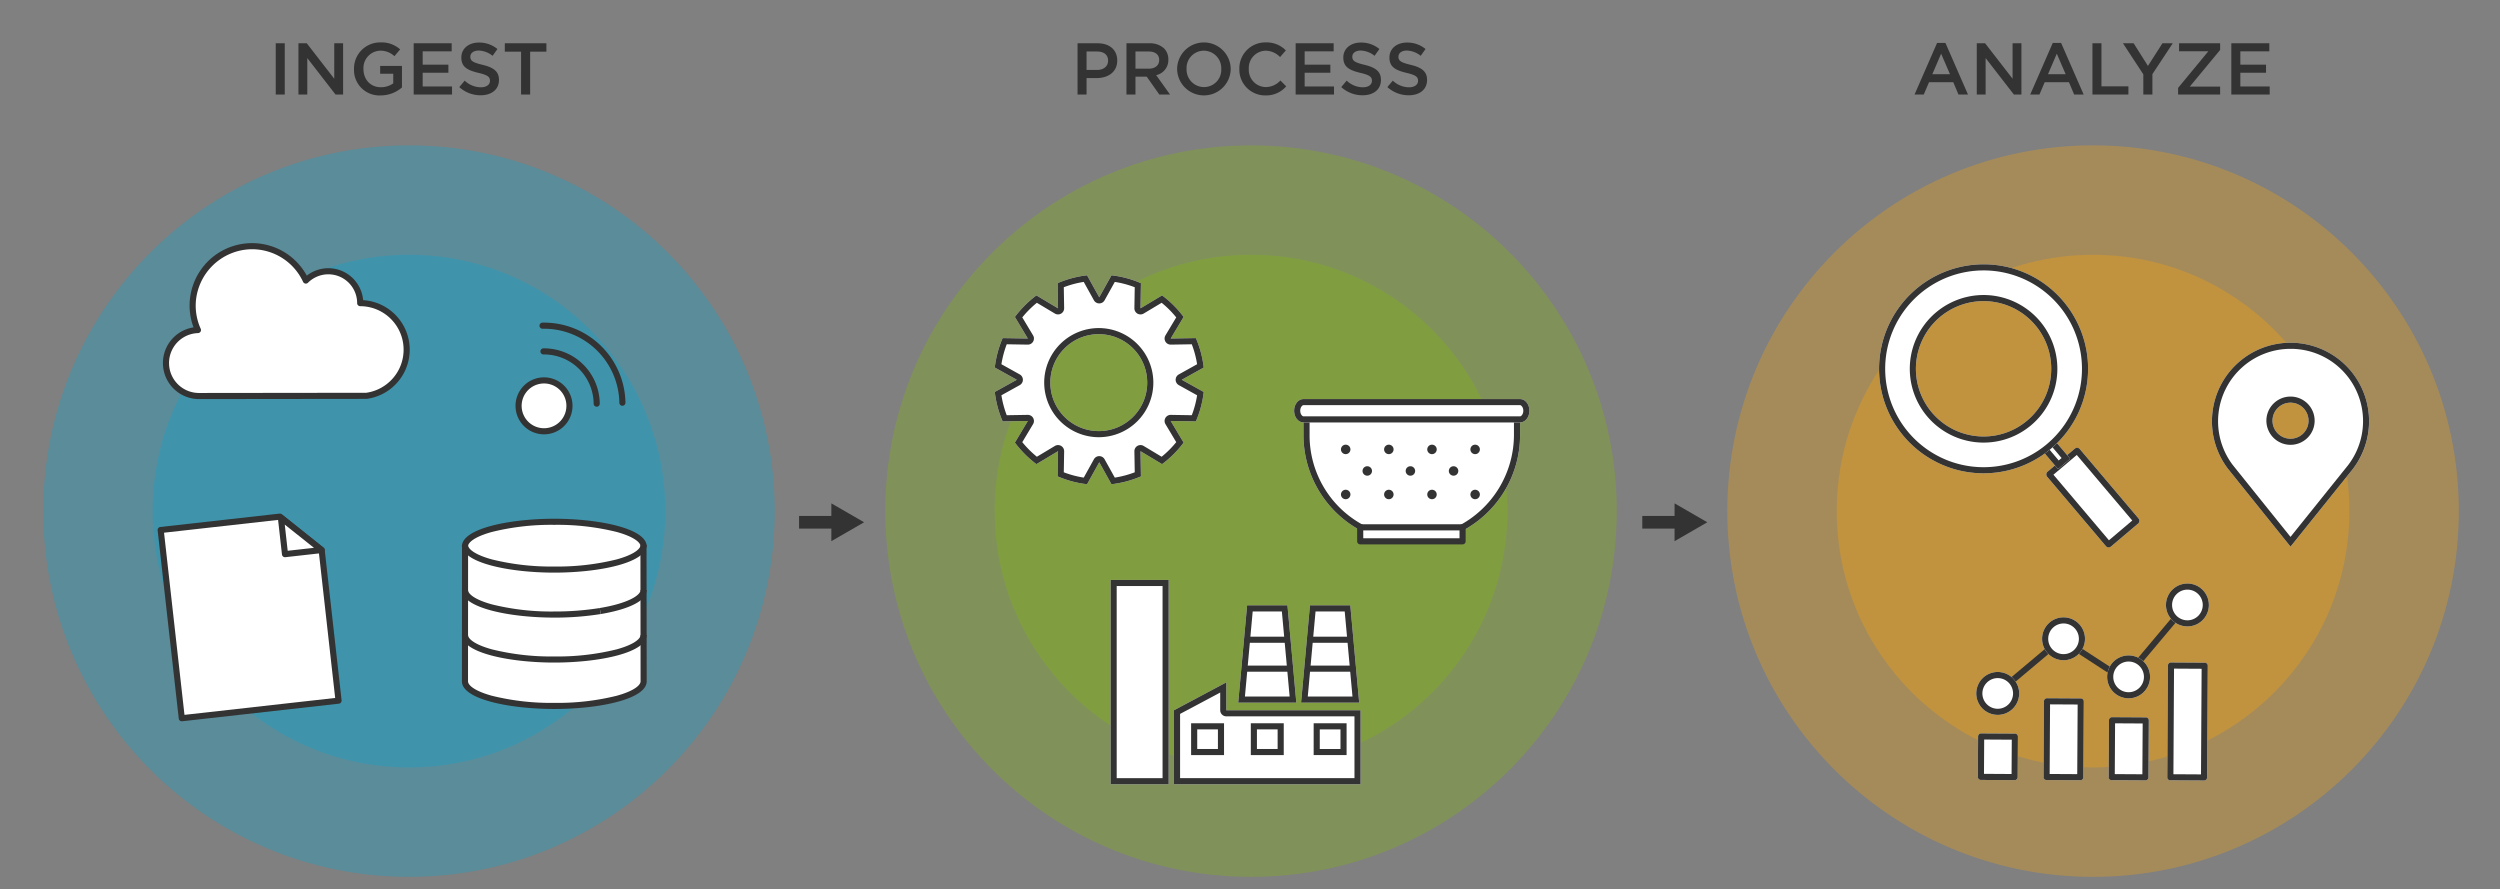 <svg id="Layer_1" data-name="Layer 1" xmlns="http://www.w3.org/2000/svg" width="818" height="291"><rect width="100%" height="100%" fill="#808080" stroke="none"/><defs><style>.cls-1{fill:#80bc00}.cls-1,.cls-2,.cls-3{opacity:.3}.cls-2{fill:#ffa400}.cls-3{fill:#00a8d6}.cls-4{fill:#fff}.cls-5{fill:#333}</style></defs><circle class="cls-1" cx="409.335" cy="167.237" r="119.669"/><circle class="cls-2" cx="684.85" cy="167.237" r="119.669"/><circle class="cls-3" cx="133.821" cy="167.237" r="119.669"/><circle class="cls-1" cx="409.335" cy="167.237" r="83.864"/><circle class="cls-2" cx="684.85" cy="167.237" r="83.864"/><circle class="cls-3" cx="133.821" cy="167.237" r="83.864"/><path class="cls-4" d="M104.132 129.535l15.751-.018a15.237 15.237 0 0 0-2.025-30.334 10.426 10.426 0 0 0-17.785-7.385 19.421 19.421 0 0 0-35.307 16.192 10.8 10.8 0 0 0 .356 21.592l18.123-.022z"/><path class="cls-5" d="M65.122 130.582a11.8 11.8 0 0 1-1.797-23.464 20.425 20.425 0 0 1 18.186-27.543 20.38 20.38 0 0 1 18.87 10.615 11.428 11.428 0 0 1 18.436 8.02 16.239 16.239 0 0 1 1.199 32.298.998.998 0 0 1-.133.009l-36.637.043-18.124.022zM82.45 81.554q-.423 0-.849.02a18.597 18.597 0 0 0-17.52 17.133 18.288 18.288 0 0 0 1.596 8.87 1 1 0 0 1-.879 1.412 9.799 9.799 0 0 0 .324 19.593l18.121-.022 20.888-.025 15.684-.018a14.237 14.237 0 0 0-1.957-28.334 1 1 0 0 1-1-1 9.425 9.425 0 0 0-16.08-6.677 1 1 0 0 1-1.612-.287A18.378 18.378 0 0 0 82.45 81.554z"/><rect class="cls-4" x="647.193" y="240.002" width="13.028" height="15.227" rx="1" transform="rotate(.339 653.703 247.615)"/><path class="cls-5" d="M649.226 241.975l9.028.054-.066 11.227-9.028-.054.066-11.227m-.994-2.006a1 1 0 0 0-1 .994l-.078 13.227a1 1 0 0 0 .994 1.006l11.028.066h.006a1 1 0 0 0 1-.994l.078-13.228a1 1 0 0 0-.994-1.006l-11.028-.065h-.006z"/><rect class="cls-4" x="690.005" y="234.697" width="13.028" height="20.618" rx="1" transform="rotate(.339 696.519 245.006)"/><path class="cls-5" d="M692.055 236.67l9.028.053-.099 16.618-9.028-.053.099-16.618m-.995-2.006a1 1 0 0 0-1 .994l-.11 18.618a1 1 0 0 0 .995 1.006l11.028.065h.006a1 1 0 0 0 1-.994l.11-18.618a1 1 0 0 0-.994-1.006l-11.028-.065h-.006z"/><rect class="cls-4" x="709.242" y="216.797" width="13.028" height="38.558" rx="1" transform="rotate(.339 715.753 236.075)"/><path class="cls-5" d="M711.344 218.77l9.028.054-.204 34.557-9.028-.053.204-34.558m-.994-2.006a1 1 0 0 0-1 .995l-.216 36.557a1 1 0 0 0 .994 1.006l11.028.065h.006a1 1 0 0 0 1-.994l.216-36.557a1 1 0 0 0-.994-1.006l-11.028-.066h-.006z"/><rect class="cls-4" x="668.712" y="228.494" width="13.028" height="26.778" rx="1" transform="rotate(.339 675.222 241.881)"/><path class="cls-5" d="M670.78 230.467l9.028.053-.135 22.778-9.028-.053.135-22.778m-.995-2.006a1 1 0 0 0-1 .994l-.146 24.778a1 1 0 0 0 .994 1.006l11.028.065h.006a1 1 0 0 0 1-.994l.147-24.778a1 1 0 0 0-.994-1.006l-11.029-.065h-.006z"/><path class="cls-4" d="M657.42 223.47l14.015-11.78"/><path class="cls-5" transform="rotate(-40.049 664.427 217.58)" d="M655.273 216.58h18.308v2h-18.308z"/><path class="cls-4" d="M679.442 212.261l11.561 7.517"/><path class="cls-5" transform="rotate(-56.965 685.223 216.02)" d="M684.223 209.125h2v13.79h-2z"/><path class="cls-4" d="M699.577 216.796l12.447-14.798"/><path class="cls-5" transform="rotate(-49.951 705.8 209.397)" d="M696.132 208.397h19.337v2h-19.337z"/><circle class="cls-4" cx="653.655" cy="226.891" r="7.018"/><path class="cls-5" d="M653.655 221.873a5.018 5.018 0 1 1-5.018 5.018 5.024 5.024 0 0 1 5.018-5.018m0-2a7.018 7.018 0 1 0 7.018 7.018 7.018 7.018 0 0 0-7.018-7.018z"/><circle class="cls-4" cx="696.48" cy="221.475" r="7.018"/><path class="cls-5" d="M696.48 216.457a5.018 5.018 0 1 1-5.018 5.018 5.024 5.024 0 0 1 5.018-5.018m0-2a7.018 7.018 0 1 0 7.018 7.018 7.018 7.018 0 0 0-7.018-7.018z"/><circle class="cls-4" cx="715.722" cy="197.949" r="7.018"/><path class="cls-5" d="M715.722 192.93a5.018 5.018 0 1 1-5.018 5.019 5.024 5.024 0 0 1 5.018-5.018m0-2a7.018 7.018 0 1 0 7.019 7.018 7.018 7.018 0 0 0-7.019-7.018z"/><g><circle class="cls-4" cx="675.192" cy="209.016" r="7.018"/><path class="cls-5" d="M675.192 203.998a5.018 5.018 0 1 1-5.018 5.018 5.024 5.024 0 0 1 5.018-5.018m0-2a7.018 7.018 0 1 0 7.018 7.018 7.018 7.018 0 0 0-7.018-7.018z"/></g><g><path class="cls-4" d="M110.774 229.251l-51.294 5.755-6.91-61.589 39.008-4.376 13.667 10.933 5.529 49.277z"/><path class="cls-5" d="M59.479 236.006a1 1 0 0 1-.993-.888l-6.91-61.59a.999.999 0 0 1 .883-1.104l39.008-4.377a1.005 1.005 0 0 1 .736.213l13.667 10.933a.999.999 0 0 1 .369.67l5.529 49.277a.999.999 0 0 1-.883 1.105L59.591 236a.971.971 0 0 1-.112.006zM53.675 174.3l6.687 59.6 49.306-5.53-5.37-47.873-13.02-10.416z"/><g><path class="cls-4" d="M105.245 179.974l-13.333-10.606 1.34 11.952 11.993-1.346z"/><path class="cls-5" d="M93.251 182.32a1 1 0 0 1-.992-.89l-1.341-11.95a1 1 0 0 1 1.616-.895l13.334 10.606a1 1 0 0 1-.512 1.777l-11.992 1.345a.971.971 0 0 1-.113.006zm-.077-10.67l.96 8.564 8.595-.964z"/></g></g><g><path class="cls-5" d="M261.455 168.817h12.37v4.137h-12.37z"/><path class="cls-5" d="M272.014 177.073l10.716-6.188-10.716-6.187v12.375z"/></g><g><path class="cls-5" d="M537.357 168.817h12.369v4.137h-12.369z"/><path class="cls-5" d="M547.916 177.073l10.715-6.188-10.715-6.187v12.375z"/></g><g><path class="cls-5" d="M90.224 14.166h2.946v16.77h-2.946zM97.65 14.166h2.73l8.985 11.595V14.166h2.898v16.77h-2.468l-9.247-11.93v11.93H97.65zM115.83 22.6v-.049a8.543 8.543 0 0 1 8.649-8.672 9.056 9.056 0 0 1 6.444 2.276l-1.868 2.228a6.569 6.569 0 0 0-4.696-1.797 5.672 5.672 0 0 0-5.438 5.917v.048c0 3.45 2.276 5.99 5.702 5.99a6.847 6.847 0 0 0 4.048-1.27v-3.139h-4.288V21.57h7.139v7.043a10.687 10.687 0 0 1-6.995 2.611 8.32 8.32 0 0 1-8.696-8.624zM135.354 14.166h12.434v2.636H138.3v4.36h8.41v2.635h-8.41v4.504h9.607v2.635h-12.553zM150.278 28.493l1.772-2.109a7.767 7.767 0 0 0 5.295 2.18c1.82 0 2.97-.862 2.97-2.107v-.048c0-1.199-.67-1.845-3.785-2.564-3.57-.862-5.581-1.917-5.581-5.007v-.047c0-2.875 2.395-4.864 5.725-4.864a9.293 9.293 0 0 1 6.085 2.109l-1.58 2.227a7.617 7.617 0 0 0-4.553-1.724c-1.725 0-2.73.885-2.73 1.988v.048c0 1.294.766 1.868 4 2.634 3.545.863 5.366 2.133 5.366 4.912v.047c0 3.14-2.468 5.007-5.989 5.007a10.327 10.327 0 0 1-6.995-2.682zM170.496 16.898h-5.319v-2.732h13.608v2.732h-5.319v14.038h-2.97z"/></g><g><path class="cls-5" d="M352.575 14.166h6.612c3.93 0 6.373 2.229 6.373 5.606v.049c0 3.76-3.019 5.724-6.708 5.724h-3.33v5.391h-2.947zm6.372 8.721c2.229 0 3.617-1.246 3.617-2.995v-.048c0-1.965-1.413-2.994-3.617-2.994h-3.426v6.037zM368.577 14.166h7.475a6.758 6.758 0 0 1 4.839 1.677 5.07 5.07 0 0 1 1.39 3.618v.048a5.035 5.035 0 0 1-3.978 5.078l4.528 6.349h-3.498l-4.12-5.846h-3.69v5.846h-2.946zm7.259 8.313c2.108 0 3.45-1.102 3.45-2.803v-.048c0-1.796-1.294-2.778-3.474-2.778h-4.289v5.629zM385.153 22.6v-.049a8.769 8.769 0 0 1 17.536-.048v.048a8.769 8.769 0 0 1-17.536.048zm14.447 0v-.049a5.746 5.746 0 0 0-5.703-5.965 5.666 5.666 0 0 0-5.653 5.917v.048a5.725 5.725 0 0 0 5.701 5.942 5.646 5.646 0 0 0 5.655-5.894zM405.515 22.6v-.049a8.485 8.485 0 0 1 8.648-8.672 8.742 8.742 0 0 1 6.565 2.612l-1.893 2.18a6.669 6.669 0 0 0-4.695-2.085 5.644 5.644 0 0 0-5.534 5.917v.048a5.65 5.65 0 0 0 5.534 5.942 6.548 6.548 0 0 0 4.814-2.157l1.893 1.916a8.65 8.65 0 0 1-6.804 2.971 8.434 8.434 0 0 1-8.528-8.624zM423.936 14.166h12.433v2.636h-9.487v4.36h8.409v2.635h-8.41v4.504h9.607v2.635h-12.552zM438.86 28.493l1.772-2.109a7.767 7.767 0 0 0 5.295 2.18c1.82 0 2.97-.862 2.97-2.107v-.048c0-1.199-.67-1.845-3.786-2.564-3.569-.862-5.58-1.917-5.58-5.007v-.047c0-2.875 2.395-4.864 5.725-4.864a9.293 9.293 0 0 1 6.085 2.109l-1.581 2.227a7.617 7.617 0 0 0-4.552-1.724c-1.726 0-2.731.885-2.731 1.988v.048c0 1.294.766 1.868 4 2.634 3.546.863 5.367 2.133 5.367 4.912v.047c0 3.14-2.468 5.007-5.99 5.007a10.327 10.327 0 0 1-6.995-2.682zM453.951 28.493l1.773-2.109a7.767 7.767 0 0 0 5.295 2.18c1.82 0 2.97-.862 2.97-2.107v-.048c0-1.199-.67-1.845-3.786-2.564-3.57-.862-5.58-1.917-5.58-5.007v-.047c0-2.875 2.395-4.864 5.725-4.864a9.293 9.293 0 0 1 6.085 2.109l-1.581 2.227a7.617 7.617 0 0 0-4.552-1.724c-1.726 0-2.732.885-2.732 1.988v.048c0 1.294.767 1.868 4.001 2.634 3.545.863 5.367 2.133 5.367 4.912v.047c0 3.14-2.468 5.007-5.99 5.007a10.327 10.327 0 0 1-6.995-2.682z"/></g><g><path class="cls-5" d="M633.816 14.046h2.73l7.38 16.89h-3.114l-1.702-4.049h-7.93l-1.724 4.049h-3.019zm4.216 10.23l-2.898-6.707-2.875 6.707zM646.799 14.166h2.73l8.985 11.595V14.166h2.898v16.77h-2.468l-9.247-11.93v11.93H646.8zM671.665 14.046h2.73l7.38 16.89h-3.115l-1.701-4.049h-7.93l-1.724 4.049h-3.019zm4.216 10.23l-2.899-6.707-2.875 6.707zM684.647 14.166h2.947v14.086h8.816v2.684h-11.763zM701.296 24.324l-6.66-10.158h3.498l4.672 7.403 4.743-7.403h3.378l-6.66 10.086v6.684h-2.971zM712.675 28.756l9.893-11.978h-9.583v-2.611h13.44v2.18l-9.917 11.978h9.917v2.611h-13.75zM730.09 14.166h12.433v2.636h-9.487v4.36h8.41v2.635h-8.41v4.504h9.607v2.635H730.09z"/></g><g><rect class="cls-4" x="677.781" y="146.766" width="14.002" height="32.107" rx="1.198" transform="rotate(-40.251 684.782 162.82)"/><path class="cls-5" d="M679.519 148.862l18.16 21.452-7.634 6.462-18.16-21.451 7.634-6.463m.092-2.327a1.192 1.192 0 0 0-.772.282l-8.859 7.5a1.201 1.201 0 0 0-.14 1.688l19.197 22.676a1.201 1.201 0 0 0 1.688.14l8.859-7.5a1.201 1.201 0 0 0 .14-1.687l-19.197-22.677a1.196 1.196 0 0 0-.916-.422z"/><path class="cls-4" transform="rotate(-40.251 672.43 148.32)" d="M669.811 143.766h5.237v9.107h-5.237z"/><path class="cls-5" d="M671.252 145.971l3.3 3.898-.944.8-3.3-3.899.944-.799m.234-2.819l-3.997 3.384 5.884 6.95 3.997-3.383-5.884-6.95z"/><g><path class="cls-4" d="M675.122 98.583a34.192 34.192 0 1 0-4.004 48.188 34.192 34.192 0 0 0 4.004-48.188zm-11.789 38.992a22.143 22.143 0 1 1 2.593-31.207 22.143 22.143 0 0 1-2.593 31.207z"/><path class="cls-5" d="M649.01 88.483a32.193 32.193 0 1 1-20.784 7.623 32.152 32.152 0 0 1 20.783-7.623m.028 56.335a24.143 24.143 0 1 0-18.437-8.544 24.156 24.156 0 0 0 18.437 8.544m-.028-58.335a34.192 34.192 0 1 0 26.113 12.1 34.053 34.053 0 0 0-26.113-12.1zm.028 56.335a22.143 22.143 0 1 1 14.296-5.243 22.094 22.094 0 0 1-14.296 5.243z"/></g></g><g><path class="cls-4" d="M210.545 178.933l.05-.15c0-4.447-13.087-8.052-29.23-8.052s-29.229 3.605-29.229 8.053l.025.149-.025 43.993c0 4.447 13.087 8.053 29.23 8.053s29.229-3.606 29.229-8.053z"/><path class="cls-5" d="M181.366 231.979c-14.655 0-30.23-3.173-30.23-9.053l.025-43.91-.011-.068a.98.98 0 0 1-.014-.164c0-5.88 15.575-9.053 30.23-9.053s30.229 3.173 30.229 9.053a.992.992 0 0 1-.05.31l.05 43.83c0 5.882-15.575 9.055-30.23 9.055zm-28.228-53.265l.01.055a.986.986 0 0 1 .013.165l-.025 43.992c0 1.244 2.056 3.14 7.827 4.73a80.326 80.326 0 0 0 20.403 2.322 80.322 80.322 0 0 0 20.402-2.322c5.77-1.59 7.827-3.486 7.827-4.73l-.05-43.992a1.004 1.004 0 0 1 .042-.287c-.145-1.243-2.256-3.06-7.819-4.593a80.322 80.322 0 0 0-20.402-2.323 80.326 80.326 0 0 0-20.403 2.323c-5.664 1.56-7.75 3.415-7.825 4.66z"/><path class="cls-5" d="M181.366 187.365c-14.655 0-30.23-3.173-30.23-9.053h2c0 1.244 2.056 3.14 7.827 4.73a80.326 80.326 0 0 0 20.403 2.323 80.322 80.322 0 0 0 20.402-2.323c5.77-1.59 7.827-3.486 7.827-4.73h2c0 5.88-15.575 9.053-30.23 9.053zM181.366 202.079c-14.655 0-30.23-3.173-30.23-9.053h2c0 1.244 2.056 3.14 7.827 4.73a80.326 80.326 0 0 0 20.403 2.323 92.963 92.963 0 0 0 14.873-1.133l.327 1.973a94.941 94.941 0 0 1-15.2 1.16z"/><path class="cls-4" d="M210.595 193.026c0 2.932-5.69 5.498-14.193 6.907"/><path class="cls-5" d="M196.566 200.919l-.327-1.973c9.176-1.52 13.356-4.134 13.356-5.92h2c0 4.878-10.51 7.145-15.03 7.893zM181.366 216.792c-14.655 0-30.23-3.172-30.23-9.052h2c0 1.244 2.056 3.14 7.827 4.73a80.326 80.326 0 0 0 20.403 2.323 80.322 80.322 0 0 0 20.402-2.323c5.77-1.59 7.827-3.486 7.827-4.73h2c0 5.88-15.575 9.052-30.23 9.052z"/></g><g><circle class="cls-4" cx="178" cy="132.793" r="8.326"/><path class="cls-5" d="M178 142.115a9.324 9.324 0 1 1 6.594-15.917A9.322 9.322 0 0 1 178 142.115zm0-16.645a7.323 7.323 0 1 0 5.18 2.142 7.303 7.303 0 0 0-5.18-2.142z"/><g><path class="cls-5" d="M195.24 133.076a1 1 0 0 1-1-.991 16.255 16.255 0 0 0-16.402-16.107h-.01a1 1 0 0 1-.009-2l.171-.001a18.256 18.256 0 0 1 18.25 18.09 1 1 0 0 1-.99 1.01z"/><path class="cls-5" d="M203.652 132.77a1 1 0 0 1-1-.982 24.67 24.67 0 0 0-25.114-24.223 1 1 0 1 1-.036-2 26.67 26.67 0 0 1 27.15 26.186 1 1 0 0 1-.981 1.018z"/></g></g><g><path class="cls-4" d="M445.183 256.614h-61.059v-24.225l17.129-9.121v9.121h43.93v24.225z"/><path class="cls-5" d="M399.253 226.6v5.789a2 2 0 0 0 2 2h41.93v20.225h-57.06V233.59l13.13-6.99m2-3.332l-17.13 9.121v24.225h61.06v-24.225h-43.93v-9.12z"/></g><g><path class="cls-4" d="M409.267 236.652h10.773v10.416h-10.773z"/><path class="cls-5" d="M418.04 238.652v6.416h-6.773v-6.416h6.773m2-2h-10.773v10.416h10.773v-10.416z"/><path class="cls-4" d="M389.731 236.652h10.773v10.416h-10.773z"/><path class="cls-5" d="M398.504 238.652v6.416h-6.773v-6.416h6.773m2-2h-10.773v10.416h10.773v-10.416z"/><path class="cls-4" d="M429.831 236.652h10.773v10.416h-10.773z"/><path class="cls-5" d="M438.605 238.652v6.416h-6.774v-6.416h6.774m2-2H429.83v10.416h10.774v-10.416z"/><g><path class="cls-4" d="M363.38 189.751h19.01v66.863h-19.01z"/><path class="cls-5" d="M380.39 191.75v62.864h-15.01v-62.863h15.01m2-2h-19.01v66.863h19.01v-66.863z"/></g><g><path class="cls-4" d="M444.723 229.906h-19.01l2.908-31.831h13.194l2.908 31.831z"/><path class="cls-5" d="M439.99 200.075l2.542 27.831h-14.628l2.543-27.831h9.542m1.826-2h-13.194l-2.908 31.831h19.01l-2.908-31.831z"/><path class="cls-4" d="M424.159 229.906h-19.011l2.909-31.831h13.194l2.908 31.831z"/><path class="cls-5" d="M419.425 200.075l2.543 27.831h-14.629l2.543-27.831h9.543m1.826-2h-13.194l-2.909 31.831h19.01l-2.907-31.831z"/><path class="cls-5" d="M407.574 217.782h14.507v2h-14.507zM408.012 208.321h13.284v2h-13.284zM428.159 217.782h14.556v2h-14.556zM428.576 208.321h13.284v2h-13.284z"/></g></g><g><path class="cls-4" d="M393.856 120.258a33.939 33.939 0 0 0-2.573-9.633l-8.228.137 4.226-7.06a34.124 34.124 0 0 0-7.048-7.048l-7.06 4.226.137-8.228a33.829 33.829 0 0 0-9.633-2.573l-4.002 7.197-3.99-7.197a33.828 33.828 0 0 0-9.633 2.573l.137 8.228-7.073-4.226a34.745 34.745 0 0 0-7.047 7.048l4.238 7.06-8.24-.137a34.779 34.779 0 0 0-2.573 9.633l7.196 4.002-7.196 3.99a34.55 34.55 0 0 0 2.572 9.633l8.241-.137-4.238 7.073a35.064 35.064 0 0 0 7.047 7.047l7.073-4.238-.137 8.24a34.242 34.242 0 0 0 9.633 2.574l3.99-7.197 4.002 7.197a34.242 34.242 0 0 0 9.633-2.573l-.137-8.241 7.06 4.238a34.432 34.432 0 0 0 7.048-7.047l-4.226-7.073 8.228.137a33.72 33.72 0 0 0 2.573-9.633l-7.184-3.99zm-34.343 20.795a15.854 15.854 0 1 1 15.86-15.848 15.85 15.85 0 0 1-15.86 15.848z"/><path class="cls-5" d="M364.762 92.243a31.776 31.776 0 0 1 6.525 1.742l-.114 6.862a2 2 0 0 0 3.027 1.75l5.89-3.526a32.05 32.05 0 0 1 4.773 4.777l-3.524 5.887a2 2 0 0 0 1.716 3.027h.033l6.86-.114a31.95 31.95 0 0 1 1.744 6.526l-5.994 3.34a2 2 0 0 0 .003 3.495l5.991 3.327a31.736 31.736 0 0 1-1.742 6.525l-6.862-.114h-.033a2 2 0 0 0-1.717 3.025l3.525 5.9a32.4 32.4 0 0 1-4.775 4.775l-5.885-3.534a2 2 0 0 0-3.03 1.748l.115 6.874a32.22 32.22 0 0 1-6.528 1.74l-3.337-6.002a2 2 0 0 0-1.748-1.028h-.002a2 2 0 0 0-1.747 1.03l-3.326 5.999a32.222 32.222 0 0 1-6.526-1.739l.114-6.874a2 2 0 0 0-3.027-1.749l-5.896 3.534a33.037 33.037 0 0 1-4.776-4.776l3.534-5.896a2 2 0 0 0-1.716-3.028h-.033l-6.87.115a32.568 32.568 0 0 1-1.743-6.526l5.999-3.325a2 2 0 0 0 .002-3.498l-6-3.337a32.798 32.798 0 0 1 1.743-6.527l6.869.114h.033a2 2 0 0 0 1.715-3.03l-3.532-5.883a32.671 32.671 0 0 1 4.774-4.777l5.899 3.525a2 2 0 0 0 3.025-1.75l-.114-6.862a31.784 31.784 0 0 1 6.524-1.742l3.328 6.003a2 2 0 0 0 1.747 1.03h.002a2 2 0 0 0 1.748-1.028l3.339-6.005m-5.249 50.81a17.854 17.854 0 1 0-17.848-17.848 17.874 17.874 0 0 0 17.848 17.848m4.164-52.974l-4.002 7.197-3.99-7.197a33.828 33.828 0 0 0-9.633 2.573l.137 8.228-7.073-4.226a34.744 34.744 0 0 0-7.047 7.048l4.238 7.06-8.24-.137a34.778 34.778 0 0 0-2.574 9.633l7.197 4.002-7.197 3.99a34.55 34.55 0 0 0 2.573 9.633l8.241-.137-4.238 7.073a35.063 35.063 0 0 0 7.047 7.048l7.073-4.239-.137 8.24a34.243 34.243 0 0 0 9.633 2.574l3.99-7.197 4.002 7.197a34.243 34.243 0 0 0 9.633-2.573l-.137-8.241 7.06 4.239a34.432 34.432 0 0 0 7.048-7.048l-4.226-7.073 8.228.137a33.72 33.72 0 0 0 2.573-9.633l-7.184-3.99 7.184-4.002a33.939 33.939 0 0 0-2.573-9.633l-8.228.137 4.226-7.06a34.125 34.125 0 0 0-7.048-7.048l-7.06 4.226.137-8.228a33.828 33.828 0 0 0-9.633-2.573zm-4.164 50.974a15.854 15.854 0 1 1 15.86-15.848 15.85 15.85 0 0 1-15.86 15.848z"/></g><g><path class="cls-4" d="M775.158 137.841a25.701 25.701 0 1 0-46.34 15.317l.006.008c.348.469 20.633 25.694 20.633 25.694l20.64-25.702h-.02a25.383 25.383 0 0 0 5.081-15.316zm-25.701 5.706a5.895 5.895 0 1 1 5.894-5.895 5.895 5.895 0 0 1-5.894 5.895z"/><path class="cls-5" d="M749.457 114.14a23.65 23.65 0 0 1 19.015 37.825q-.053.07-.1.146l-18.916 23.556c-7.122-8.858-18.45-22.953-19.027-23.694l-.006-.008a23.701 23.701 0 0 1 19.034-37.825m0 31.407a7.895 7.895 0 1 0-7.895-7.895 7.904 7.904 0 0 0 7.895 7.895m0-33.407a25.701 25.701 0 0 0-20.639 41.018l.006.008c.348.469 20.633 25.694 20.633 25.694l20.64-25.702h-.02a25.682 25.682 0 0 0-20.62-41.018zm0 31.407a5.895 5.895 0 1 1 5.894-5.895 5.895 5.895 0 0 1-5.894 5.895z"/></g><g><path class="cls-4" d="M497.366 133.962v8.384a35.44 35.44 0 0 1-19.97 31.895h-30.929a35.464 35.464 0 0 1-19.97-31.895v-8.384z"/><path class="cls-5" d="M495.366 135.962v6.384a33.66 33.66 0 0 1-18.437 29.895h-29.994a33.242 33.242 0 0 1-18.438-29.895v-6.384h66.869m2-2h-70.869v8.384a35.464 35.464 0 0 0 19.97 31.895h30.929a35.44 35.44 0 0 0 19.97-31.895v-8.384z"/></g><g><path class="cls-4" d="M497.366 138.229h-70.869c-1.691 0-3.062-1.715-3.062-3.831s1.371-3.83 3.062-3.83h70.869c1.691 0 3.062 1.714 3.062 3.83s-1.37 3.83-3.062 3.83z"/><path class="cls-5" d="M497.366 132.567c.433 0 1.062.713 1.062 1.83s-.63 1.832-1.062 1.832h-70.869c-.433 0-1.062-.713-1.062-1.831s.63-1.83 1.062-1.83h70.869m0-2h-70.869c-1.691 0-3.062 1.714-3.062 3.83s1.371 3.83 3.062 3.83h70.869c1.691 0 3.062-1.714 3.062-3.83s-1.37-3.83-3.062-3.83z"/></g><g><path class="cls-4" d="M445.061 172.547h33.495v4.573h-33.495z"/><path class="cls-5" d="M478.557 178.12H445.06a1 1 0 0 1-1-1v-4.573a1 1 0 0 1 1-1h33.496a1 1 0 0 1 1 1v4.573a1 1 0 0 1-1 1zm-32.496-2h31.496v-2.573H446.06z"/></g><g><circle class="cls-4" cx="440.312" cy="147.048" r="1.548"/><path class="cls-5" d="M440.312 145.5a1.548 1.548 0 1 0 1.548 1.548 1.548 1.548 0 0 0-1.548-1.548z"/><circle class="cls-4" cx="454.43" cy="147.048" r="1.548"/><path class="cls-5" d="M454.43 145.5a1.548 1.548 0 1 0 1.548 1.548 1.548 1.548 0 0 0-1.548-1.548z"/><g><circle class="cls-4" cx="468.548" cy="147.048" r="1.548"/><path class="cls-5" d="M468.548 145.5a1.548 1.548 0 1 0 1.548 1.548 1.548 1.548 0 0 0-1.548-1.548z"/></g><g><circle class="cls-4" cx="482.666" cy="147.048" r="1.548"/><path class="cls-5" d="M482.666 145.5a1.548 1.548 0 1 0 1.548 1.548 1.548 1.548 0 0 0-1.548-1.548z"/></g></g><g><circle class="cls-4" cx="440.312" cy="161.796" r="1.548"/><path class="cls-5" d="M440.312 160.247a1.548 1.548 0 1 0 1.548 1.549 1.548 1.548 0 0 0-1.548-1.549z"/><circle class="cls-4" cx="454.43" cy="161.796" r="1.548"/><path class="cls-5" d="M454.43 160.247a1.548 1.548 0 1 0 1.548 1.549 1.548 1.548 0 0 0-1.548-1.549z"/><g><circle class="cls-4" cx="468.548" cy="161.796" r="1.548"/><path class="cls-5" d="M468.548 160.247a1.548 1.548 0 1 0 1.548 1.549 1.548 1.548 0 0 0-1.548-1.549z"/></g><g><circle class="cls-4" cx="482.666" cy="161.796" r="1.548"/><path class="cls-5" d="M482.666 160.247a1.548 1.548 0 1 0 1.548 1.549 1.548 1.548 0 0 0-1.548-1.549z"/></g></g><g><circle class="cls-4" cx="447.371" cy="154.101" r="1.548"/><path class="cls-5" d="M447.371 152.553a1.548 1.548 0 1 0 1.548 1.548 1.548 1.548 0 0 0-1.548-1.548z"/><circle class="cls-4" cx="461.489" cy="154.101" r="1.548"/><path class="cls-5" d="M461.489 152.553a1.548 1.548 0 1 0 1.548 1.548 1.548 1.548 0 0 0-1.548-1.548z"/><g><circle class="cls-4" cx="475.607" cy="154.101" r="1.548"/><path class="cls-5" d="M475.607 152.553a1.548 1.548 0 1 0 1.548 1.548 1.548 1.548 0 0 0-1.548-1.548z"/></g></g></svg>